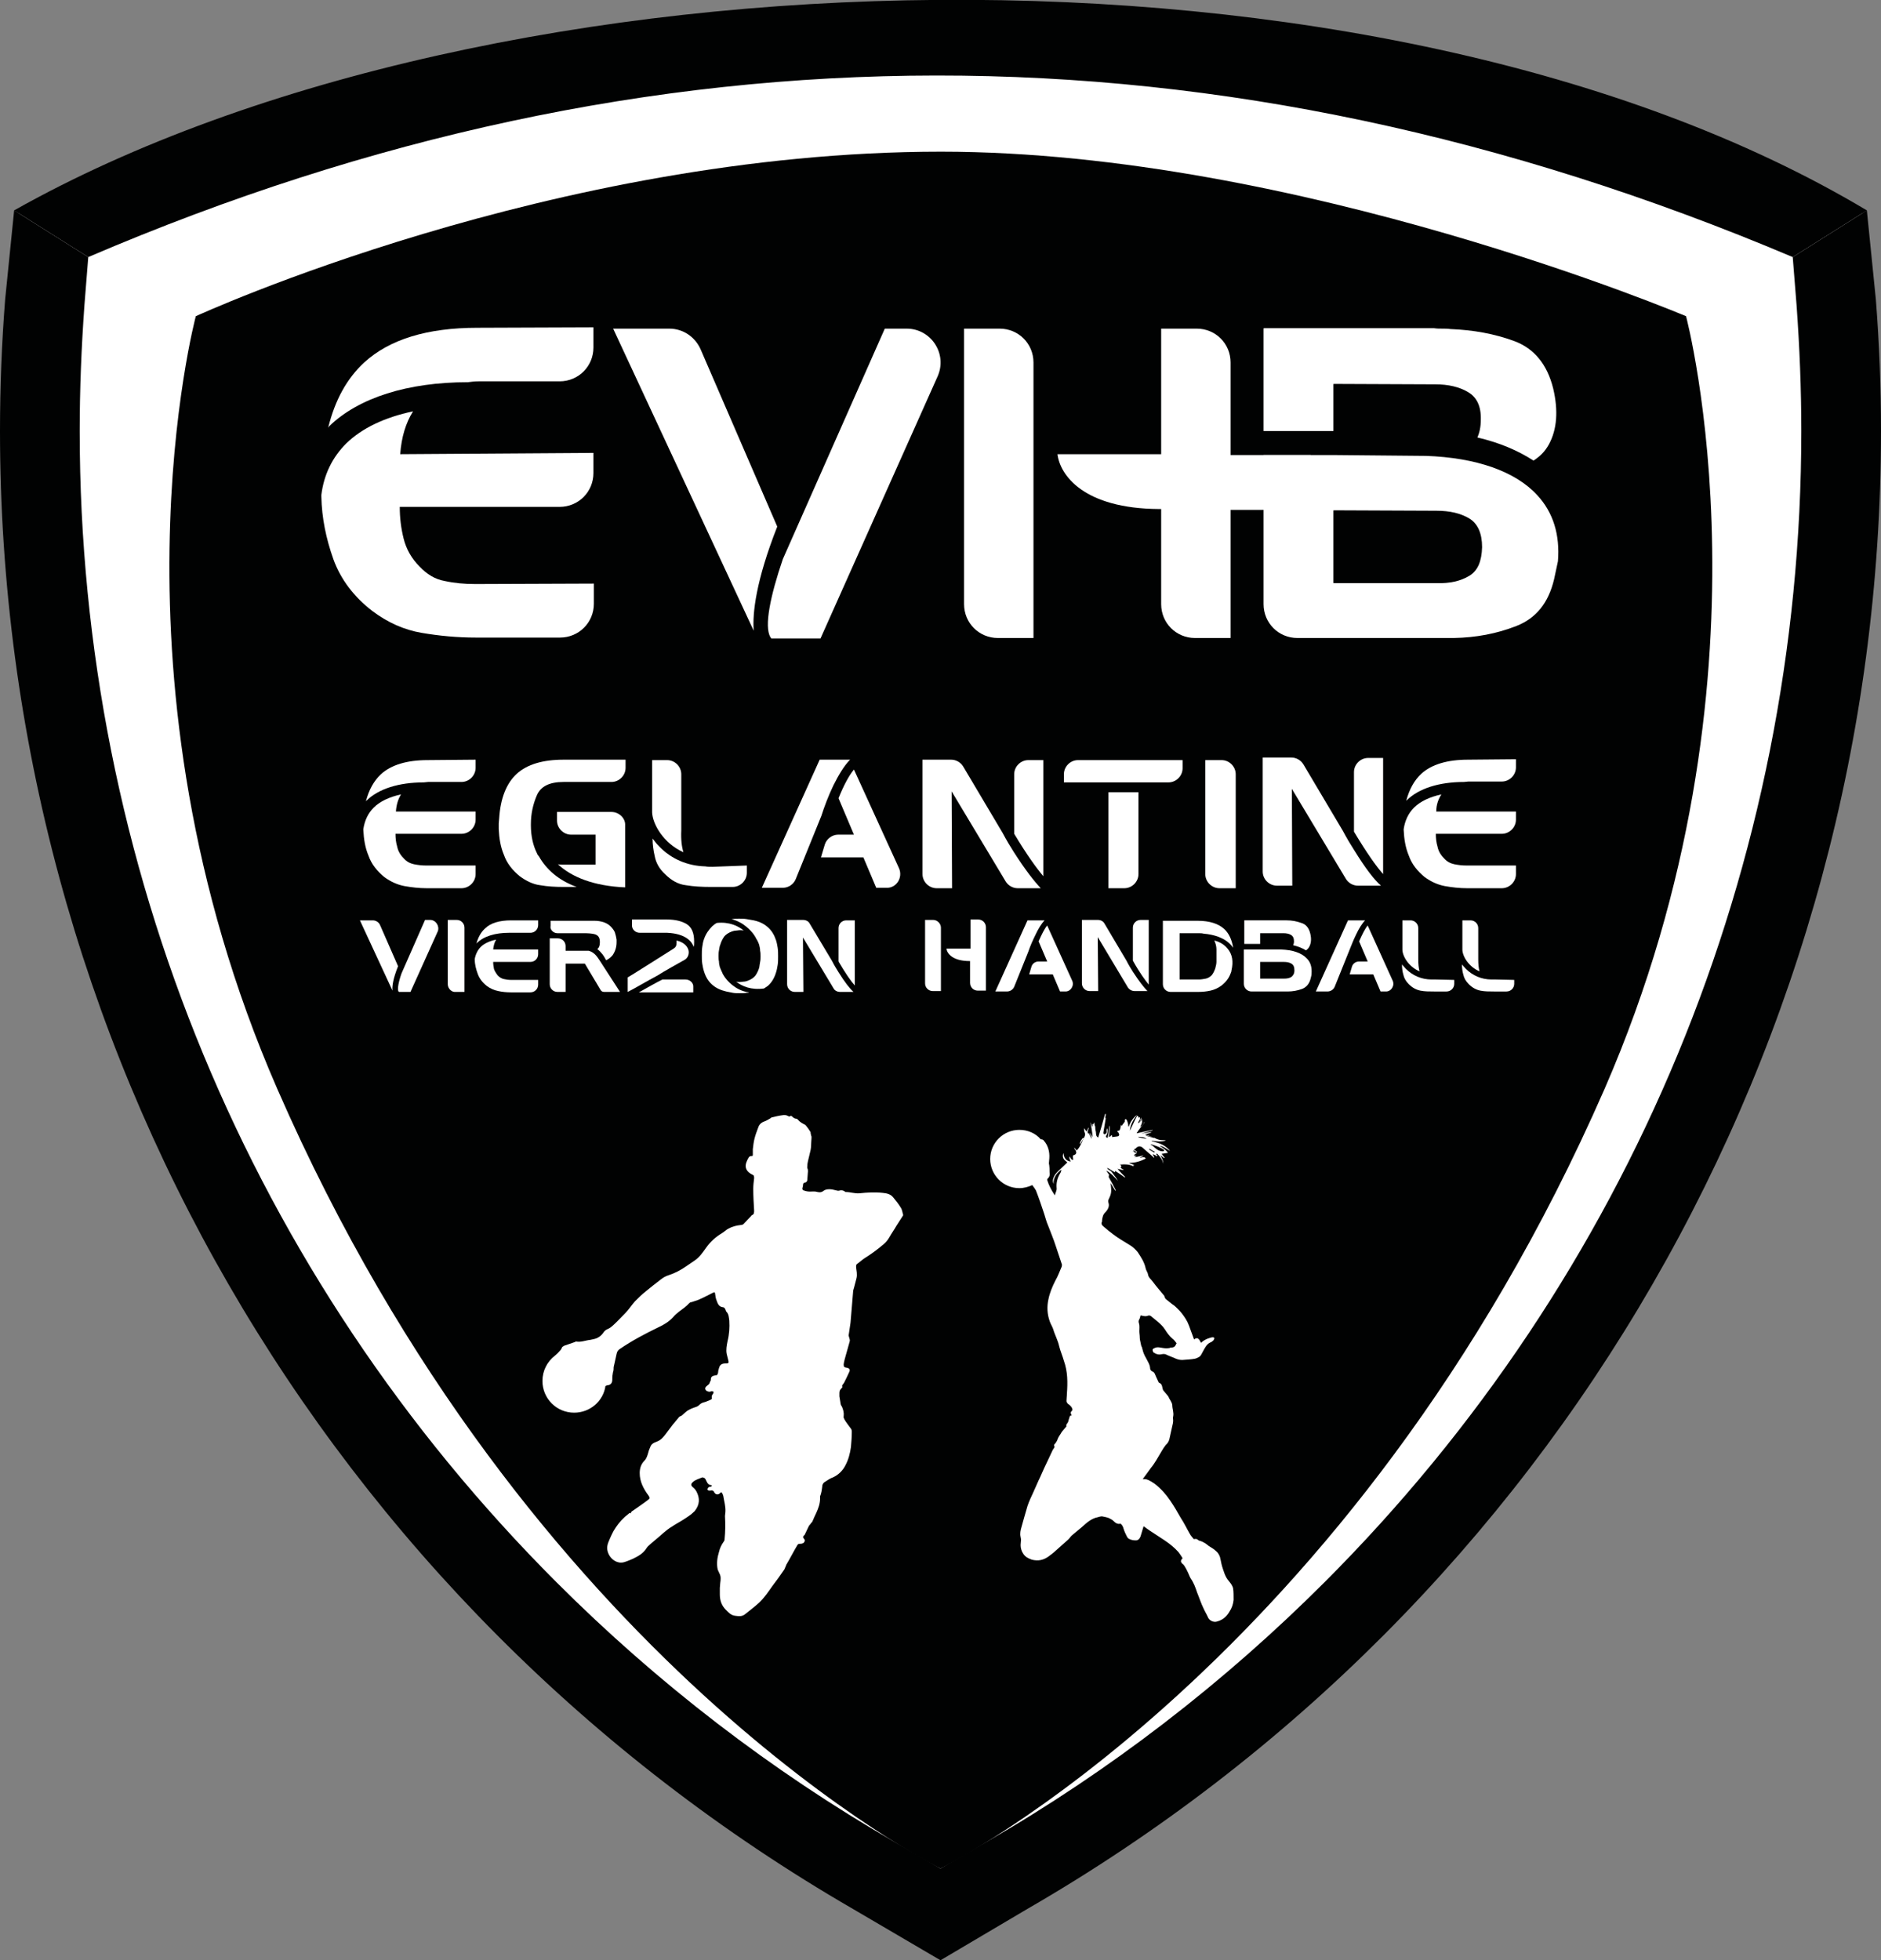 <?xml version="1.0" encoding="utf-8"?>
<!-- Generator: Adobe Illustrator 27.6.1, SVG Export Plug-In . SVG Version: 6.00 Build 0)  -->
<svg version="1.1" id="Calque_1" xmlns="http://www.w3.org/2000/svg" xmlns:xlink="http://www.w3.org/1999/xlink" x="0px" y="0px"
	 viewBox="0 0 439 457.5" style="enable-background:new 0 0 439 457.5;" xml:space="preserve">
<rect x="0" y="0" width="439" height="457.5" fill="#808080" stroke="none"/>
<style type="text/css">
	.st0{display:none;clip-path:url(#SVGID_00000117672556148863333250000013614098854959760309_);fill:#B29919;}
	.st1{fill-rule:evenodd;clip-rule:evenodd;fill:#010202;}
	.st2{fill:#010202;}
	.st3{fill:#FFFFFF;}
</style>
<g id="contour">
	<g id="fond_rouge">
		<defs>
			<path id="SVGID_1_" d="M393.4,73.8l0.5,6.1c0.7,9.5,1.1,19,1.1,28.6c0,98.5-23.1,184.3-92.7,253.9
				c-22.9,22.9-48.8,42.8-76.9,59.1l0,0c-3.6,2.1-8,2.1-11.6,0v0c-28.1-16.2-54-36.1-76.9-59.1c-69.6-69.7-92.7-155.4-92.7-253.9
				c0-9.5,0.4-19.1,1.1-28.6l0.5-6.1c0,0,20.5-7.6,69.8-19c31.4-7.2,68-11.6,104.1-11.6c38.6,0,77.5,5.1,109.9,12.9
				C375.9,67.2,393.4,73.8,393.4,73.8z M219.5,0.6C89.4,0.6,4.1,49.9,4.1,49.9l-1.8,20c-0.8,10.2-1.7,20.5-1.7,30.7
				c0,142.5,75.9,273.7,199.2,344.9l19.7,10.6l19.7-10.6c123.4-71.3,199.2-202.4,199.2-344.9c0-10.2-1-20.5-1.7-30.7l-1.8-20
				C434.9,49.9,349.6,0.6,219.5,0.6z"/>
		</defs>
		<use xlink:href="#SVGID_1_"  style="overflow:visible;fill-rule:evenodd;clip-rule:evenodd;fill:#FFFFFF;"/>
		<clipPath id="SVGID_00000104679169040973198800000016641910202296787126_">
			<use xlink:href="#SVGID_1_"  style="overflow:visible;"/>
		</clipPath>
		
			<rect x="0.6" y="-7.2" style="display:none;clip-path:url(#SVGID_00000104679169040973198800000016641910202296787126_);fill:#B29919;" width="437.9" height="464.2"/>
	</g>
	<path id="arrete_droite" class="st1" d="M435.7,49.1l2.1,20.8c0.8,10.2,1.2,20.5,1.2,30.7c0,142.5-75.9,273.7-199.2,344.9l-20.3,12
		v-21.4l10.7-6.2c28.8-16.6,55.4-37.1,78.9-60.6c71.5-71.5,111.3-167.6,111.3-268.7c0-9.8-0.4-19.6-1.1-29.3L418.4,60L435.7,49.1z"
		/>
	<path id="arrete_gauche" class="st1" d="M199.2,445.6C75.9,374.3,0,243.1,0,100.6c0-10.2,0.4-20.5,1.2-30.7l2.1-20.8L20.6,60
		l-0.9,11.3c-0.7,9.8-1.1,19.5-1.1,29.3c0,101.1,39.8,197.2,111.3,268.7c23.5,23.5,50.1,44,78.9,60.6l10.7,6.2v21.4L199.2,445.6z"/>
	<path id="arrete_haute" class="st2" d="M418.4,60C284.4,3.3,151.9,3.7,20.6,60L3.3,49.1c112.1-63.1,318.8-67.9,432.4,0L418.4,60z"
		/>
</g>
<path id="fond_jaune" class="st2" d="M219.5,436.1c0,0-96.1-47.5-154.8-182c-41.7-95.6-19-180.3-19-180.3s83.4-38.4,173.9-38.4
	c83.3,0,173.9,38.4,173.9,38.4s22.6,84.7-19,180.3C315.7,388.6,219.5,436.1,219.5,436.1z"/>
<path id="silhouette_homme" class="st3" d="M210.2,281.8c-0.5-0.8-1.1-1.6-1.7-2.3c-0.6-0.8-1.5-1-2.5-1.1c-1.8-0.2-3.6-0.1-5.4,0.1
	c-1.1,0.1-2.1-0.3-3.2-0.3c-0.1,0-0.2,0-0.2-0.1c-0.4-0.3-0.9-0.4-1.4-0.2c-0.1,0-0.2,0-0.3,0c-0.4-0.1-0.9-0.2-1.3-0.3
	c-0.7-0.1-1.5-0.1-2.1,0.4c-0.4,0.3-0.8,0.3-1.3,0.2c-0.6-0.2-1.2-0.1-1.8-0.1c-0.5,0-1-0.1-1.5-0.3c-0.4-0.2-0.2-0.6-0.1-1
	c0-0.3,0-0.8,0.5-0.8c0.3-0.1,0.4-0.2,0.5-0.5c0-0.4,0.1-0.9,0.1-1.3c0-0.5,0.2-1.1-0.1-1.6c0-0.1,0-0.2,0-0.3
	c0-0.9,0.3-1.8,0.5-2.7c0.2-0.8,0.4-1.5,0.4-2.4c0-0.6,0.1-1.2,0.1-1.9c0-0.1-0.1-0.2-0.1-0.3c0-0.2-0.1-0.3-0.1-0.5
	c0-0.1,0-0.3-0.1-0.4c-0.3-0.5-0.6-0.9-1-1.4c-0.1-0.1-0.1-0.1-0.2-0.2c-0.6-0.3-1.2-0.6-1.7-1.2c-0.1-0.1-0.2-0.2-0.3-0.2
	c-0.4,0-0.7-0.2-1-0.5c-0.2-0.2-0.3-0.2-0.5-0.1c-0.1,0.1-0.3,0.1-0.4,0c-0.5-0.3-1-0.3-1.5-0.2c-0.8,0.1-1.6,0.3-2.4,0.5
	c-0.1,0-0.2,0.1-0.3,0.2c-0.5,0.3-1,0.6-1.6,0.8c-0.7,0.3-1.1,0.8-1.3,1.5c-0.3,0.8-0.6,1.6-0.8,2.4c-0.2,0.8-0.3,1.6-0.4,2.5
	c0,0.4,0,0.8,0,1.3c0,0.2-0.1,0.4-0.3,0.3c-0.4,0-0.6,0.2-0.7,0.4c-0.2,0.3-0.3,0.6-0.4,0.8c-0.6,1.3-0.2,2.3,1,3
	c0.1,0,0.1,0.1,0.2,0.1c0.5,0.2,0.5,0.4,0.5,0.9c-0.1,0.8-0.2,1.6-0.2,2.5c0,1.7,0.1,3.3,0.2,5c0,0.5,0,0.9-0.5,1.1
	c-0.1,0-0.1,0.1-0.2,0.2c-0.6,0.6-1.2,1.3-1.8,1.9c-0.1,0.1-0.4,0.2-0.6,0.2c-1.1,0.1-2.1,0.4-3,0.9c-0.5,0.3-0.9,0.7-1.4,1
	c-1.5,0.9-2.7,2-3.7,3.4c-0.8,1.1-1.5,2.2-2.7,3c-0.6,0.4-1.2,0.8-1.9,1.3c-1.3,0.9-2.6,1.6-4.1,2.1c-0.7,0.2-1.4,0.6-2,1.1
	c-1.2,0.9-2.3,1.8-3.4,2.7c-0.9,0.7-1.7,1.5-2.5,2.3c-0.8,0.9-1.5,2-2.3,2.8c-0.9,0.9-1.8,1.9-2.8,2.8c-0.3,0.3-0.7,0.6-1.1,0.8
	c-0.5,0.2-0.8,0.4-1.1,0.8c-0.5,0.8-1.3,1.4-2.2,1.6c-0.3,0.1-0.6,0.1-0.9,0.2c-1.1,0.1-2.2,0.6-3.3,0.4c-0.1,0-0.2,0-0.3,0.1
	c-0.9,0.3-1.7,0.6-2.6,0.9c-0.1,0.1-0.3,0.2-0.4,0.3c-0.1,0.2-0.2,0.5-0.4,0.7c-0.4,0.5-0.8,0.9-1.3,1.3c-1.8,1.4-2.9,3.5-2.9,5.9
	c0,4.1,3.3,7.4,7.4,7.4c3.7,0,6.8-2.7,7.3-6.2c0.1-0.1,0.3-0.2,0.5-0.2c0.8-0.1,1.1-0.6,1.1-1.3c0-0.4,0-0.9,0.1-1.3
	c0-0.4,0.2-0.7,0.2-1.1c0-0.3,0-0.6,0.1-0.9c0.2-0.9,0.4-1.8,0.6-2.7c0.1-0.5,0.3-0.9,0.8-1.2c2.8-1.9,5.8-3.5,8.9-5
	c1.3-0.6,2.5-1.3,3.5-2.4c0.4-0.5,0.9-0.9,1.4-1.3c0.8-0.6,1.7-1.2,2.4-2c0.1-0.1,0.3-0.2,0.5-0.2c0.5-0.2,1-0.3,1.5-0.5
	c1.2-0.5,2.3-1.1,3.5-1.7c0.3-0.2,0.5-0.1,0.5,0.3c0.1,0.5,0.1,0.9,0.3,1.4c0.3,0.8,0.5,1.6,1.6,1.7c0.2,0,0.4,0.3,0.5,0.5
	c0.1,0.2,0.1,0.5,0.3,0.6c0.5,0.6,0.5,1.3,0.6,2c0.1,1.6,0,3.2-0.4,4.8c-0.2,1-0.4,2-0.2,3c0.1,0.5,0.3,1.1,0.4,1.6
	c0.1,0.4,0,0.6-0.4,0.6c-0.1,0-0.2,0-0.3,0c-0.8,0-1.3,0.3-1.5,1.1c-0.1,0.3-0.2,0.7-0.2,1c-0.1,0.5-0.2,0.7-0.7,0.7
	c-0.6,0.1-1,0.3-1,0.9c0,0.2,0,0.3-0.1,0.4c-0.1,0.2-0.2,0.5-0.3,0.7c-0.2,0.2-0.5,0.4-0.7,0.6c-0.3,0.3-0.3,0.7,0.1,1
	c0.4,0.2,0.7,0.3,1.1,0.1c0.1,0,0.4,0,0.5,0.1c0.1,0.1,0,0.3-0.1,0.5c0,0.1-0.2,0.2-0.2,0.3c-0.1,0.2-0.1,0.4-0.1,0.5
	c0.1,0.3,0,0.5-0.3,0.6c-0.5,0.2-1.1,0.5-1.6,0.6c-0.4,0.1-0.7,0.3-1,0.6c-0.2,0.2-0.4,0.3-0.6,0.4c-0.9,0.3-1.8,0.6-2.5,1.2
	c-0.3,0.3-0.6,0.5-0.9,0.8c-0.2,0.2-0.5,0.2-0.7,0.4c-0.5,0.6-1,1.2-1.5,1.8c-0.6,0.8-1.2,1.6-1.8,2.4c-0.5,0.6-1,1.2-1.8,1.5
	c-0.2,0.1-0.4,0.2-0.5,0.2c-0.4,0.2-0.8,0.4-1,0.8c-0.2,0.5-0.5,1.1-0.6,1.6c-0.2,0.7-0.4,1.4-0.9,1.9c-0.8,0.8-1.1,1.8-1.1,2.9
	c0,2,0.9,3.7,2.1,5.3c0.3,0.5,0.3,0.6-0.1,0.9c-1,0.8-2.1,1.5-3.2,2.3c-0.4,0.3-0.8,0.4-0.9,0.9c-0.1,0-0.1-0.1-0.2-0.1
	c-0.1,0-0.2,0.1-0.3,0.2c-1.2,0.9-2.2,2-3,3.2c-0.7,1-1.2,2.2-1.7,3.4c-0.4,1-0.4,1.9,0.1,2.9c0.6,1.2,2,2.2,3.5,1.8
	c0.7-0.2,1.4-0.5,2.1-0.8c1.2-0.6,2.4-1.2,3.2-2.5c0.1-0.1,0.2-0.3,0.3-0.4c1.2-1.1,2.5-2.1,3.7-3.2c0.6-0.5,1.2-1,1.9-1.4
	c0.7-0.5,1.5-0.9,2.3-1.4c1.1-0.7,2.1-1.3,3-2.2c1.3-1.6,1.2-3.1,0.5-4.5c-0.2-0.4-0.5-0.8-0.9-1.1c-0.6-0.5-0.4-0.9,0.1-1.3
	c0.6-0.5,1.4-0.7,2.1-1c0.2,0,0.4,0.1,0.6,0.2c0.1,0.1,0.1,0.2,0.2,0.3c0.3,0.6,0.5,1.3,1.3,1.3c0,0,0.1,0.1,0.1,0.1
	c0,0.1,0,0.2-0.1,0.2c-0.1,0.1-0.3,0.1-0.4,0.1c-0.3,0.1-0.5,0.4-0.5,0.6c0.1,0.3,0.4,0.3,0.6,0.3c0.4-0.1,0.8-0.1,1,0.4
	c0.3,0.5,0.8,0.6,1.2,0.3c0.5-0.5,0.5-0.4,0.8,0.2c0,0.1,0.1,0.2,0.1,0.3c0.2,1.3,0.6,2.5,0.5,3.8c0,0.3-0.1,0.6-0.1,0.9
	c0.1,1.8,0.1,3.6-0.1,5.5c0,0.2-0.1,0.4-0.2,0.5c-0.5,0.7-0.9,1.5-1.1,2.4c-0.4,1.3-0.6,2.7-0.3,4.1c0.1,0.3,0.3,0.6,0.4,0.9
	c0.4,0.7,0.3,1.5,0.2,2.2c0,0.4-0.1,0.8-0.1,1.2c0,0.5,0,1,0,1.5c0,1.4,0.4,2.6,1.4,3.6c0.6,0.6,1.2,1.3,2.2,1.4
	c0.8,0.1,1.5,0.2,2.2-0.3c1.1-0.9,2.2-1.7,3.3-2.7c1.3-1.2,2.2-2.6,3.2-4c0.9-1.2,1.8-2.4,2.6-3.6c0.2-0.2,0.3-0.6,0.4-0.8
	c0.1-0.1,0.1-0.3,0.2-0.5c0.9-1.5,1.7-3.1,2.6-4.6c0.1-0.2,0.3-0.3,0.5-0.3c0.2,0,0.5,0,0.7-0.1c0.4-0.1,0.7-0.7,0.4-1
	c-0.3-0.3-0.4-0.6,0-0.9c0,0,0.1-0.1,0.1-0.1c0.3-0.6,0.6-1.3,0.9-1.9c0.1-0.3,0.4-0.5,0.5-0.7c0.1-0.2,0.3-0.3,0.4-0.5
	c0.3-0.7,0.6-1.4,0.9-2c0.5-1.1,0.9-2.2,0.9-3.4c0-0.2,0-0.4,0-0.5c0.3-0.7,0.4-1.5,0.5-2.3c0-0.5,0.3-0.9,0.7-1.1
	c0.6-0.4,1.2-0.8,1.8-1c1.3-0.6,2.3-1.6,2.9-2.8c0.7-1.3,1.1-2.8,1.3-4.3c0.1-1.2,0.2-2.4,0.2-3.6c0-0.3-0.1-0.6-0.3-0.8
	c-0.5-0.7-1-1.3-1.4-2c-0.1-0.2-0.3-0.5-0.2-0.8c0.1-0.8-0.1-1.5-0.4-2.2c-0.1-0.2-0.3-0.4-0.3-0.6c-0.1-0.6-0.2-1.2-0.3-1.8
	c0-0.3,0-0.5,0-0.8c0-0.4,0.1-0.7,0.4-1c0.1-0.1,0.3-0.3,0.3-0.4c-0.2-0.5,0.2-0.6,0.4-1c0.4-0.8,0.8-1.6,1.2-2.5
	c0.3-0.6,0-0.9-0.6-1c-0.6-0.1-0.7-0.2-0.7-0.8c0.1-0.7,0.3-1.4,0.5-2.1c0.3-1.1,0.6-2.1,0.9-3.2c0.1-0.3,0-0.6-0.1-0.9
	c-0.1-0.3-0.2-0.6-0.1-0.8c0.1-0.9,0.3-1.8,0.4-2.7c0.2-2.4,0.4-4.8,0.6-7.2c0-0.3,0.1-0.6,0.2-0.9c0.2-0.8,0.4-1.5,0.6-2.3
	c0.2-0.9,0-1.7-0.1-2.6c0-0.3,0-0.5,0.2-0.7c0.6-0.4,1.1-0.9,1.7-1.3c1.6-1,3.1-2.1,4.5-3.3c0.6-0.5,1-1,1.4-1.7
	c0.5-0.9,1.1-1.7,1.6-2.6c0.5-0.8,1.1-1.7,1.6-2.5C210.6,283,210.6,282.4,210.2,281.8z"/>
<path id="silhouette_femme_2_" class="st3" d="M287.8,370.8c-0.1-0.7-0.6-1.3-1-1.8c-0.9-1-1.2-2.3-1.6-3.5
	c-0.2-0.7-0.3-1.5-0.5-2.2c-0.2-0.5-0.5-1-0.9-1.3c-0.5-0.5-1.1-0.8-1.7-1.2c-0.6-0.5-1.3-1-2.1-1.2c-0.1,0-0.3-0.1-0.4-0.2
	c-0.2-0.2-0.5-0.3-0.8-0.2c-0.1,0-0.2,0-0.2,0c-0.3-0.4-0.7-0.8-0.9-1.2c-0.7-1.2-1.3-2.5-2.1-3.7c-0.8-1.4-1.6-2.8-2.5-4.1
	c-1-1.5-2.2-2.8-3.6-3.9c-0.6-0.4-1.2-0.8-1.8-1c-0.3-0.1-0.7-0.1-1-0.1c0.7-0.9,1.3-1.8,1.9-2.6c1-1.2,1.7-2.6,2.5-3.9
	c0.3-0.5,0.6-1,1-1.5c0.5-0.4,0.8-1,0.9-1.7c0.2-0.9,0.4-1.8,0.6-2.7c0.1-0.4,0.2-0.8,0.2-1.3c0-0.3-0.1-0.6,0-0.9
	c0.2-0.9-0.2-1.8-0.2-2.6c0-0.5-0.4-1.1-0.7-1.6c-0.1-0.2-0.2-0.5-0.4-0.7c-0.3-0.4-0.7-0.8-1-1.2c-0.1-0.1-0.1-0.2-0.1-0.2
	c-0.2-0.6-0.1-1.3-0.9-1.6c0,0-0.1-0.1-0.1-0.1c-0.2-0.4-0.4-0.9-0.6-1.3c-0.2-0.4-0.3-1-0.8-1.2c-0.5-0.2-0.6-0.6-0.6-1
	c-0.1-0.7-0.5-1.3-0.8-1.9c-0.3-0.5-0.6-1.1-0.8-1.7c-0.1-0.4-0.2-0.7-0.3-1.1c-0.2-0.3-0.2-0.6-0.3-1c-0.1-0.4-0.2-0.9-0.2-1.3
	c0-0.5-0.1-0.9-0.1-1.4c0-0.6,0.1-1.3-0.1-1.9c-0.1-0.3-0.1-0.6,0.1-0.9c0.1-0.2,0.2-0.4,0.2-0.6c0-0.1,0.1-0.2,0.1-0.3
	c0.6,0.1,1.1,0.3,1.6,0.1c0.5-0.2,0.8,0,1.1,0.3c0.4,0.3,0.7,0.6,1.1,0.9c0.7,0.6,1.4,1.2,1.9,2c0.5,0.8,1,1.5,1.7,2.1
	c0.4,0.3,0.7,0.7,1,1.1c-0.1,0.2-0.2,0.3-0.2,0.4c-0.2,0.4-0.5,0.6-1,0.6c-0.1,0-0.3,0-0.4,0.1c-0.5,0.1-1,0.1-1.6,0
	c-0.6-0.1-1.3-0.3-1.9,0c-0.2,0.1-0.5,0.2-0.5,0.4c0,0.2,0.1,0.6,0.3,0.7c0.5,0.3,1,0.5,1.6,0.4c0.5-0.1,0.9-0.2,1.4,0.1
	c0.2,0.1,0.5,0.2,0.7,0.3c0.3,0.1,0.7,0.3,1,0.4c0.6,0.3,1.2,0.5,1.9,0.5c1-0.1,2-0.1,3-0.3c0.4-0.1,0.8-0.3,1.1-0.5
	c0.3-0.3,0.5-0.7,0.7-1.1c0.5-0.9,0.9-1.8,1.8-2.2c0.3-0.1,0.5-0.3,0.7-0.5c0.1-0.1,0.2-0.4,0.2-0.5c0-0.1-0.2-0.2-0.3-0.2
	c-0.3,0-0.6,0.1-0.9,0.2c-0.7,0.2-1.4,0.6-1.9,1.1c-0.2-0.3-0.3-0.7-0.6-0.9c-0.2-0.3-0.7-0.2-1,0.1c0-0.1-0.1-0.1-0.1-0.2
	c-0.4-1-0.7-2-1.1-3c-0.4-1.1-1-2-1.7-2.9c-0.3-0.4-0.6-0.7-0.9-1c-0.4-0.4-0.8-0.8-1.3-1.1c-0.5-0.4-1-0.8-1.5-1.2
	c-0.2-0.2-0.3-0.5-0.4-0.8c-0.9-1.1-1.8-2.1-2.6-3.2c-0.4-0.6-1.1-1-1.2-1.9c-0.1-0.4-0.4-0.8-0.5-1.2c-0.3-1.5-1.1-2.7-1.9-3.9
	c-0.5-0.6-1.1-1.2-1.8-1.6c-1.3-0.8-2.7-1.6-4-2.6c-0.7-0.5-1.4-1.1-2.1-1.7c-0.4-0.3-0.7-0.7-0.4-1.2c0-0.1,0-0.2,0-0.3
	c0.1-0.7,0.2-1.3,0.7-1.8c0.6-0.6,1.1-1.4,0.8-2.3c-0.1-0.3-0.1-0.6,0.1-0.9c0.1-0.2,0.2-0.5,0.3-0.7c0.4-1,0.2-2,0.1-3
	c0.4,0.6,0.7,1.2,1.1,1.8c0,0,0.1,0,0.1-0.1c-0.2-0.5-0.5-0.9-0.7-1.4c-0.3-0.5-0.6-1.1-0.9-1.6c-0.1-0.1,0-0.3,0-0.5
	c0,0,0.1,0,0.1,0c-0.2-0.4-0.5-0.7-0.7-1.1c1.1,0.6,1.9,1.5,2.7,2.4c-0.3-0.6-0.7-1.1-1.1-1.6c-0.2-0.3-0.4-0.6-0.7-0.8
	c-0.3-0.1-0.5-0.3-0.7-0.5c0,0,0-0.1,0.1-0.1c0.6,0.3,1.1,0.7,1.7,1c0-0.1,0-0.2,0.1-0.3c0.8,0.5,1.5,1,2.2,1.5c0,0,0.1-0.1,0.1-0.1
	c-0.6-0.6-1.2-1.2-1.8-1.9c0.5,0.1,0.9,0.2,1.4,0.3c0,0,0-0.1,0-0.1c-0.2-0.1-0.5-0.3-0.7-0.5c0.2-0.2,0.4-0.5-0.2-0.7
	c1.3-0.1,2.4-0.1,3.4,0.5c-0.1-0.1-0.2-0.2-0.3-0.3c0.1,0,0.2-0.1,0.4-0.1c-0.4-0.1-0.8-0.3-1.2-0.4c0,0,0-0.1,0-0.1
	c1.4,0,2.6-0.4,3.8-1c-0.1-0.1-0.2-0.3-0.3-0.3c-0.2,0-0.4,0-0.5,0c-0.2,0-0.3,0.1-0.6,0.1c0.3-0.2,0.6-0.3,0.8-0.4c0,0,0-0.1,0-0.1
	c-0.7,0.1-1.3,0.3-2,0.4c0,0,0,0,0-0.1c0.2,0,0.3-0.1,0.5-0.1c-0.2-0.1-0.4-0.2-0.7-0.3c0.3-0.2,0.5-0.3,0.8-0.6
	c-0.2,0-0.3,0-0.5,0.1c0-0.1,0.1-0.1,0.1-0.2c-0.2,0-0.5,0.2-0.3-0.2c-0.1,0-0.2,0-0.4,0.1c0.2-0.1,0.2-0.2,0.3-0.3
	c0.2,0.1,0.5,0.3,0.7,0.4c0,0,0.1-0.1,0.1-0.1c-0.2-0.1-0.4-0.3-0.8-0.5c0.2-0.1,0.4-0.2,0.5-0.3c0.4-0.5,1-0.6,1.5-0.2
	c0.8,0.7,1.6,1.4,2.4,2.1c0.1,0.1,0.2,0.2,0.3,0.3c0,0,0,0,0.1-0.1c-0.1-0.2-0.3-0.5-0.4-0.7c0.5,0.1,0.9,0.3,1.1,0.8
	c-0.1-0.1-0.1-0.2-0.2-0.4c0.1,0,0.2,0,0.3-0.1c-0.4-0.2-0.4-0.2-0.2-0.5c0.7,0.7,1.3,1.4,1.5,2.4c0-0.7-0.3-1.3-0.7-2
	c0.4,0.3,0.6,0.5,0.9,0.7c0,0,0,0,0.1-0.1c-0.2-0.3-0.5-0.6-0.7-0.9c0.4-0.1,0.8-0.1,1.2-0.2c0.1,0,0.1,0,0.2,0c0-0.1,0-0.2,0-0.2
	c-0.2-0.2-0.4-0.4-0.6-0.6c-0.4-0.3-0.8-0.6-1.3-0.9c1,0.1,1.6,0.8,2.5,1.2c-0.9-1-1.9-1.6-3-1.9c-0.4-0.1-0.9-0.3-1.3-0.4
	c0,0,0-0.1,0-0.1c1.1,0.2,2.2,0.3,3.3,0c-0.2-0.1-0.4-0.1-0.6-0.1c-0.7,0-1.3-0.1-2-0.5c-0.4-0.2-0.9-0.3-1.3-0.5
	c-0.3-0.1-0.6-0.2-1-0.3c0.6-0.2,1-0.3,1.5-0.5c0,0,0-0.1,0-0.1c-0.8,0.1-1.6,0.3-2.4,0.4c0,0,0,0,0,0c0.9-0.3,1.8-0.5,2.7-0.8
	c0,0,0,0,0-0.1c-1.2,0.3-2.5,0.5-3.7,0.8c0,0,0-0.1,0-0.1c0.2-0.2,0.3-0.5,0.5-0.7c0.4-0.6,0.9-1.1,1.3-1.7c0,0,0-0.1,0-0.2
	c-0.2,0.6-0.7,1.1-1,1.2c0.5-0.9,0.6-1.3,0.2-2.2c-0.1,0.3,0.2,0.8-0.2,1c0-0.2,0-0.4,0.1-0.7c0,0-0.1,0-0.1,0
	c0,0.2-0.1,0.4-0.1,0.6c0,0.2-0.1,0.4-0.4,0.4c0.1-0.5,0.6-0.8,0.4-1.4c-0.1,0.1-0.2,0.1-0.3,0.2c0-0.1,0-0.3,0-0.3
	c-0.1-0.1-0.2-0.1-0.3-0.2c-0.6,1.1-1.1,2.3-1.7,3.5c0.1-1.5,0.9-2.7,1.7-3.7c-1,0.7-1.6,1.7-2,2.8c-0.1-0.2-0.1-0.4-0.1-0.6
	c-0.1-0.4-0.2-0.8-0.4-1.1c0-0.1-0.2-0.1-0.3-0.1c0,0.1-0.1,0.2-0.1,0.3c0,0.1,0,0.3,0,0.3c-0.2,0.3-0.4,0.5-0.6,0.8
	c0,0.1-0.1,0.1-0.1,0.2c-0.1-0.1-0.1-0.2-0.2-0.3c0,0.2-0.1,0.5-0.1,0.7c-0.1,0.3-0.1,0.7-0.5,0.7c-0.1,0-0.2,0.1-0.3,0.2
	c0.1,0.1,0.3,0.1,0.3,0.2c0.1,0.2,0.2,0.4,0.2,0.6c0,0.1-0.2,0.3-0.3,0.3c-0.4,0.1-0.9,0.1-1.3,0.2c0-0.1-0.1-0.3-0.1-0.5
	c-0.2,0.1-0.3,0.3-0.5,0.4c-0.1,0-0.1,0-0.2,0c0.1-0.8,0.2-1.6,0.2-2.5c0,0-0.1,0-0.1,0c-0.1,0.9-0.2,1.9-0.4,2.8
	c-0.4-0.2-0.5-0.3-0.3-0.6c0.3-0.4,0.3-0.9,0.3-1.3c0-0.1-0.1-0.3-0.1-0.4c-0.1,0.3-0.2,0.6-0.1,0.8c0,0.3-0.2,0.5-0.4,0.6
	c-0.2,0.1-0.4-0.1-0.4-0.3c0.2-1.2,0.4-2.4,0.6-3.6c0,0-0.1,0.1-0.2,0.3c0.1-0.4,0.1-0.7,0.2-1.1c-0.1,0-0.1,0-0.2,0
	c-0.5,1.8-1,3.6-1.6,5.5c-0.7-0.4-0.4-1.1-0.6-1.6c-0.1-0.5-0.1-1.1-0.1-1.7c0,0,0,0,0,0c0,0.2,0,0.4,0,0.6c0,0,0,0-0.1,0
	c0-0.3-0.1-0.6-0.1-0.8c0,0,0,0-0.1,0c0,0.1,0,0.2-0.1,0.4c-0.1,0-0.1-0.1-0.2-0.1c0,0.2,0,0.4,0,0.6c0,0,0,0-0.1,0
	c-0.1-0.3-0.2-0.6-0.4-1c0,0,0,0,0,0c0.2,1.1,0.4,2.2,0.5,3.4c0,0-0.1,0-0.1,0c-0.1-0.3-0.3-0.5-0.4-0.8c0,0,0,0-0.1,0
	c0.1,0.4,0.3,0.8,0.4,1.2c0,0,0,0-0.1,0c-0.2-0.4-0.4-0.9-0.6-1.3c0,0-0.1,0-0.1,0.1c0,0.1,0,0.2,0.1,0.3c-0.3-0.3-0.3-0.6-0.2-0.9
	c0.1-0.2,0.1-0.4,0.2-0.7c0,0-0.1,0-0.1,0c-0.1,0.3-0.3,0.6-0.4,0.9c-0.2-0.3-0.4-0.5-0.6-0.8c0,0.3,0,0.6,0.1,0.9
	c0.2,0.4,0.2,0.7,0,1.1c-0.6,1.1-0.9,2.3-1.8,3.2c-0.2-0.2-0.4-0.5-0.6-0.7c0.1,0.2,0.1,0.5,0.3,0.6c0.2,0.4,0.3,0.7,0,1
	c-0.1,0.1-0.4,0.2-0.6,0.3c0,0.3,0,0.6,0.1,0.9c-0.3,0.2-0.3,0.2-0.9-0.7c-0.1,0.4,0.1,0.8,0.3,1.2c-1.2-0.2-1.6-0.9-1.7-2
	c-0.2,0.5-0.2,0.9,0,1.3c0.2,0.4,0.6,0.6,0.9,0.9c-0.7,0.7-1.5,1.4-2.2,2.1c-0.5,0.5-0.9,1-1.1,1.7c-0.1,0.4-0.1,0.8,0.1,1.2
	c-0.1-1.4,0.7-2.5,1.8-3.3c0,0.3-0.1,0.6-0.3,0.9c-0.6,1-0.9,2.1-0.8,3.3c0.1,0.7-0.3,1.1-0.4,1.8c-0.8-1.2-1.4-2.3-1.8-3.6
	c0-0.1,0-0.3,0.1-0.3c0.3-0.3,0.5-0.6,0.5-1.1c-0.1-0.6,0-1.2-0.1-1.8c0-0.3-0.1-0.5-0.1-0.7c0-0.4,0.1-0.8,0.1-1.2
	c0.1-1.5-0.3-3-1.3-4.1c-0.1-0.2-0.4-0.3-0.6-0.3c0,0-0.1,0-0.1,0c-1.2-1.4-3-2.2-5-2.2c-3.7,0-6.8,3-6.8,6.8c0,3.7,3,6.8,6.8,6.8
	c1.1,0,2.1-0.3,3-0.7c0,0,0.1,0,0.1,0.1c0.3,0.4,0.6,0.8,0.8,1.2c0.7,1.8,1.3,3.6,1.9,5.4c0.3,0.9,0.5,1.8,0.9,2.7
	c0.6,1.6,1.3,3.2,1.8,4.8c0.5,1.4,0.9,2.8,1.4,4.2c0.1,0.2,0,0.4,0,0.6c-0.5,1.1-0.9,2.3-1.5,3.3c-0.7,1.4-1.3,2.8-1.6,4.3
	c-0.4,1.8-0.3,3.5,0.3,5.2c0.2,0.6,0.6,1.2,0.8,1.8c0.4,1.4,1.1,2.6,1.4,4c0.3,1.2,0.8,2.3,1.1,3.4c0.9,2.5,0.9,5.1,0.7,7.7
	c0,0.6-0.1,1.1-0.1,1.7c0,0.2,0.2,0.5,0.3,0.6c0.6,0.4,1.1,0.9,1.1,1.5c-0.2,0.3-0.4,0.4-0.4,0.6c0,0.2,0.1,0.4,0.2,0.7
	c-0.4-0.1-0.4,0.1-0.5,0.4c-0.1,0.3-0.2,0.6-0.3,1c-0.1,0.4-0.6,0.6-0.4,1.1c0,0-0.1,0.1-0.1,0.1c-0.3,0.4-0.7,0.8-1,1.2
	c-0.3,0.6-0.8,1.1-1,1.8c-0.2,0.5-0.5,0.9-0.8,1.2c0.1,0.3,0.1,0.5,0.1,0.6c-0.1,0.2-0.3,0.4-0.4,0.6c-0.5,1.1-1.1,2.3-1.6,3.4
	c-0.6,1.2-1.1,2.5-1.7,3.7c-0.4,0.9-0.8,1.8-1.2,2.7c-0.5,1.1-1,2.1-1.4,3.3c-0.5,1.6-0.9,3.2-1.4,4.9c-0.2,0.7-0.4,1.5-0.2,2.3
	c0,0.2,0.1,0.4,0.1,0.6c0,0.4-0.1,0.9-0.1,1.3c0,0.7,0.2,1.4,0.6,2c0.5,0.8,1.2,1.1,2,1.4c1.5,0.4,2.8,0.1,4-0.8
	c0.5-0.4,1.1-0.8,1.6-1.3c0.9-0.8,1.8-1.6,2.7-2.4c0.4-0.3,0.7-0.8,1-1.1c0.8-0.7,1.6-1.3,2.4-2c1.1-1,2.2-2,3.7-2.3
	c0.3-0.1,0.7-0.2,1-0.2c0.5,0.1,1.1,0.2,1.6,0.4c0.4,0.2,0.8,0.4,1.1,0.7c0.4,0.4,0.9,0.8,1.6,0.6c0.4,0.3,0.6,0.7,0.7,1.1
	c0.2,0.7,0.5,1.3,0.8,1.9c0.1,0.2,0.3,0.5,0.6,0.6c0.4,0.2,0.9,0.3,1.3,0.3c0.8,0.1,1.2-0.5,1.4-1.3c0.2-0.7,0.4-1.3,0.6-2
	c0.5,0.4,1,0.7,1.4,1c1.2,0.8,2.3,1.5,3.5,2.3c1.2,0.8,2.3,1.7,3.2,2.7c0.3,0.4,0.6,0.8,0.9,1.3c0.1,0.2,0.1,0.3-0.1,0.4
	c-0.1,0.1-0.2,0.4-0.2,0.5c0.1,0.2,0.2,0.5,0.4,0.6c0.5,0.3,1.2,1.9,1.3,2.1c0.2,0.4,0.3,0.8,0.6,1.3c0.7,1,1.1,2.1,1.5,3.3
	c0.5,1.2,0.9,2.5,1.5,3.7c0.3,0.7,0.7,1.3,1,2c0.3,0.8,1.2,1.2,1.9,1.1c1.4-0.3,2.4-1.1,3.1-2.3c0.6-0.9,0.9-1.8,1-2.8
	C287.9,372.3,287.9,371.5,287.8,370.8z M268.8,267.1c0.9,0.3,1.9,0.6,2.8,1.2c0.1,0.1,0.1,0.2,0.1,0.3c-0.1,0-0.2,0.1-0.3,0.1
	c-1.1,0-1.7-0.7-2.4-1.3c-0.1-0.1-0.3-0.2-0.5-0.3C268.6,267.1,268.7,267,268.8,267.1z M269.5,268.8c0,0.1-0.1,0.1-0.1,0.2
	c-0.4-0.2-0.8-0.5-1.2-0.7c0-0.1,0.1-0.1,0.1-0.2C268.7,268.4,269.1,268.6,269.5,268.8z M267.5,265c0.6,0.2,1.2,0.3,1.8,0.5
	c0,0,0,0.1,0,0.1c-0.6-0.2-1.2-0.3-1.8-0.5C267.5,265.1,267.5,265.1,267.5,265z M265.7,265.3c0.6,0.1,1.3,0,1.9,0.5
	c-0.6-0.1-1.3-0.2-1.9-0.4C265.6,265.4,265.7,265.4,265.7,265.3z M252.1,267c0,0-0.1,0-0.1-0.1c0.1-0.5,0.4-0.9,0.7-1.3
	c0.1,0,0.1,0,0.2,0.1C252.6,266.1,252.4,266.5,252.1,267z"/>
<g>
	<path class="st3" d="M96.4,96c-6.6,1.4-11.9,3.9-15.6,7.5c-3.2,3.2-5.2,7.2-5.8,12c0,0.1,0,0.3,0,0.4c0.1,5,1.1,9.8,2.8,14.6
		c1.7,4.7,4.8,8.8,9.1,12.1c3.6,2.7,7.4,4.4,11.5,5.1c4.1,0.7,8.3,1.1,12.7,1.1h19.6c4.4,0,7.9-3.5,7.9-7.9v-4.7l-26.8,0.1
		c-0.1,0-0.3,0-0.5,0c-0.2,0-0.3,0-0.5,0c-2.4,0-4.7-0.2-7-0.7c-2.3-0.4-4.2-1.6-5.9-3.4c-1.9-1.9-3.1-4.1-3.7-6.5
		c-0.6-2.4-0.9-4.8-0.9-7.4h37.3c4.4,0,7.9-3.5,7.9-7.9v-4.7L93.4,106C93.7,102,94.7,98.7,96.4,96z"/>
	<path class="st3" d="M111.4,76.5c-11.7,0-20.5,2.7-26.4,8.1c-4,3.7-6.8,8.7-8.4,15.2c0.1-0.1,0.2-0.2,0.2-0.3
		c6.9-6.7,18.4-10.3,32.4-10.3c0.8-0.1,1.6-0.2,2.5-0.2h18.9c4.4,0,7.9-3.5,7.9-7.9v-4.7L111.4,76.5z"/>
</g>
<g>
	<g>
		<path class="st3" d="M181.4,122.9l-17.9-41.4c-1.3-2.9-4.1-4.8-7.3-4.8h-13.1l32.8,70.5C175.6,143.1,176.4,135.6,181.4,122.9z"/>
	</g>
	<g>
		<path class="st3" d="M211.6,76.7h-5.1l-23.8,53.8l0,0c-2.9,8.5-4.4,15.7-2.9,18.2c0.1,0.1,0.1,0.2,0.2,0.3h11.5l27.3-61.1
			C221.2,82.6,217.3,76.7,211.6,76.7z"/>
	</g>
</g>
<g>
	<path class="st3" d="M271,76.7V106h-24.2c0.6,4.9,6.1,12.7,23.7,12.8h0.5V141c0,4.4,3.5,7.9,7.9,7.9h8.3V84.6
		c0-4.4-3.5-7.9-7.9-7.9H271z"/>
	<path class="st3" d="M233.3,76.7H225V141c0,4.4,3.5,7.9,7.9,7.9h8.3V84.6C241.2,80.2,237.7,76.7,233.3,76.7z"/>
</g>
<g>
	<path class="st3" d="M311.2,100.7V89.7c0-0.1,0.1-0.1,0.1-0.1l23.7,0.1c3,0,5.6,0.6,7.6,1.8c2.1,1.2,3.1,3.4,3,6.5
		c0,1.6-0.3,3-0.8,4.1c5.1,1.2,9.4,3,13.1,5.4c1.5-1,2.6-2,3.6-3.8c1.9-3.5,2.2-7.9,1-13c-1.4-5.7-4.5-9.4-9.1-11.1
		c-4.6-1.7-9.6-2.6-14.9-2.8c-0.6-0.1-1.3-0.1-1.9-0.1c-0.6,0-1.3,0-1.9-0.1H295c-0.1,0-0.1,0.1-0.1,0.1v23.9H311.2z"/>
	<path class="st3" d="M311.2,106.2h-16.3V141c0,4.4,3.5,7.9,7.9,7.9h34.6c0.3,0,0.6,0,0.9,0c0.3,0,0.7,0,1,0c5.2-0.1,10-1,14.6-2.8
		c4.6-1.8,7.5-5.4,8.8-10.9c0.3-1.4,0.6-2.8,0.9-4.2l0,0c0.5-6.2-1.1-11.4-4.8-15.4c-5.1-5.6-14.3-8.8-26-9.2 M342.9,134.4
		c-2,1.2-4.5,1.8-7.7,1.7h-23.9c-0.1,0-0.1-0.1-0.1-0.1v-16.8c0-0.1,0.1-0.1,0.1-0.1l23.9,0.1c3.2,0,5.7,0.6,7.7,1.8
		c2,1.2,3,3.5,3,6.7C345.8,131,344.9,133.2,342.9,134.4z"/>
	<rect x="272.4" y="106.2" class="st3" width="33.5" height="12.8"/>
</g>
<path class="st3" d="M281.3,204v-26.6h3.8c1.8,0,3.3,1.5,3.3,3.3v26.6h-3.8C282.8,207.3,281.3,205.8,281.3,204z"/>
<g>
	<path class="st3" d="M166.3,202.3c-0.6,0-1.2,0-1.7-0.1c-4.1-0.1-7.9-1.7-10.7-4.6c-0.6-0.6-1.1-1.2-1.6-1.9c0,1.4,0.2,2.8,0.5,4.1
		c0.3,1.6,1.1,3,2.4,4.2c1.5,1.5,3.1,2.4,4.9,2.6c1.8,0.3,3.7,0.4,5.7,0.4h5.2c1.8,0,3.3-1.5,3.3-3.3v-1.7L166.3,202.3z"/>
	<path class="st3" d="M159.5,198.9c-0.4-1.3-0.6-3-0.5-5.1v-13.1c0-1.8-1.5-3.3-3.3-3.3h-3.5v12.2
		C152.3,192.3,154.8,196.8,159.5,198.9z"/>
</g>
<g>
	<path class="st3" d="M142.7,189.5H130v2c0,1.8,1.5,3.3,3.3,3.3h5.7v7l-7.6,0c-0.4,0-0.8,0-1.2-0.1c3.2,3,8.4,5.1,15.7,5.4v-14.5
		C146,191,144.5,189.5,142.7,189.5z"/>
	<path class="st3" d="M125.8,199.9c-0.2-0.2-0.4-0.5-0.5-0.8c-0.9-1.8-1.4-4-1.4-6.5c0,0,0,0,0-0.1c0,0,0,0,0-0.1
		c0-2.5,0.5-4.7,1.4-6.8c0.9-2.1,3-3.1,6.2-3.1h11.2c1.8,0,3.3-1.5,3.3-3.3v-1.9l-14.5,0c-4.8,0-8.5,1.1-10.9,3.3
		c-2.4,2.2-3.8,5.7-4.1,10.4c0,0.4-0.1,0.8-0.1,1.2c0,0.4,0,0.8,0,1.3c0.1,2.1,0.4,4.1,1.2,6c0.7,2,2,3.6,3.7,5
		c1.5,1.1,3.1,1.9,4.8,2.1c1.7,0.3,3.5,0.4,5.4,0.4h3.1C130.4,205.5,127.5,202.9,125.8,199.9z"/>
</g>
<g>
	<path class="st3" d="M93.6,185.4c-2.7,0.6-4.9,1.6-6.4,3.1c-1.3,1.3-2.1,3-2.4,5c0,0.1,0,0.1,0,0.2c0.1,2.1,0.4,4.1,1.2,6
		c0.7,2,2,3.6,3.7,5c1.5,1.1,3.1,1.8,4.7,2.1c1.7,0.3,3.4,0.5,5.2,0.5h8.1c1.8,0,3.3-1.5,3.3-3.3V202l-11.1,0c-0.1,0-0.1,0-0.2,0
		c-0.1,0-0.1,0-0.2,0c-1,0-1.9-0.1-2.9-0.3c-0.9-0.2-1.7-0.6-2.4-1.4c-0.8-0.8-1.3-1.7-1.5-2.7c-0.3-1-0.4-2-0.4-3h15.4
		c1.8,0,3.3-1.5,3.3-3.3v-1.9l-18.6,0C92.5,187.9,92.9,186.5,93.6,185.4z"/>
	<path class="st3" d="M99.8,177.4c-4.8,0-8.5,1.1-10.9,3.3c-1.6,1.5-2.8,3.6-3.5,6.3c0,0,0.1-0.1,0.1-0.1c2.8-2.8,7.6-4.3,13.4-4.3
		c0.3,0,0.7-0.1,1-0.1h7.8c1.8,0,3.3-1.5,3.3-3.3v-1.9L99.8,177.4z"/>
</g>
<g>
	<path class="st3" d="M194.5,183.3L194.5,183.3L194.5,183.3c1.2-2.4,2.5-4.6,3.9-6l0,0h-7.1l-13.5,29.9h4.9c1.3,0,2.5-0.8,3-2
		l6-14.8C192.3,188.5,193.3,185.8,194.5,183.3z"/>
	<path class="st3" d="M209.8,202.6l-10.5-23c-1.1,1.3-2.4,3.7-3.6,6.7l3.6,8.5h-3.7c-1.4,0-2.7,1-3.1,2.3l-0.9,3h9.9l3,7.1h2.4
		C209.2,207.3,210.8,204.8,209.8,202.6z"/>
</g>
<g>
	<path class="st3" d="M243.5,204.5v-27.1H240c-1.8,0-3.3,1.5-3.3,3.3l0,13.9C239.7,199.6,241.9,202.6,243.5,204.5z"/>
	<path class="st3" d="M236.7,199L236.7,199L236.7,199c-0.9-1.4-1.8-2.9-2.7-4.6l-9.2-15.5c-0.6-1-1.7-1.6-2.8-1.6h-6.7V204
		c0,1.8,1.5,3.3,3.3,3.3h3.6l-0.1-22.6l12.6,21c0.6,1,1.7,1.6,2.8,1.6h5.4C241.4,205.7,239.4,203.2,236.7,199z"/>
</g>
<g>
	<path class="st3" d="M258.7,184.9v22.4h3.7c1.8,0,3.3-1.5,3.3-3.3v-19.1H258.7z"/>
	<path class="st3" d="M251.6,177.4c-1.8,0-3.3,1.5-3.3,3.3v1.9h4.6v0h19.2v0h0.6c1.8,0,3.3-1.5,3.3-3.3v-1.9H251.6z"/>
</g>
<g>
	<path class="st3" d="M322.8,204v-27.1h-3.5c-1.8,0-3.3,1.5-3.3,3.3l0,13.9C319,199.1,321.2,202.2,322.8,204z"/>
	<path class="st3" d="M316.1,198.5L316.1,198.5L316.1,198.5c-0.9-1.4-1.8-2.9-2.7-4.6l-9.2-15.5c-0.6-1-1.7-1.6-2.8-1.6h-6.7v26.6
		c0,1.8,1.5,3.3,3.3,3.3h3.6l-0.1-22.6l12.6,21c0.6,1,1.7,1.6,2.8,1.6h5.4C320.7,205.3,318.7,202.7,316.1,198.5z"/>
</g>
<g>
	<path class="st3" d="M336.4,185.4c-2.7,0.6-4.9,1.6-6.4,3.1c-1.3,1.3-2.1,3-2.4,5c0,0.1,0,0.1,0,0.2c0.1,2.1,0.4,4.1,1.2,6
		c0.7,2,2,3.6,3.7,5c1.5,1.1,3.1,1.8,4.7,2.1c1.7,0.3,3.4,0.5,5.2,0.5h8.1c1.8,0,3.3-1.5,3.3-3.3V202l-11.1,0c-0.1,0-0.1,0-0.2,0
		c-0.1,0-0.1,0-0.2,0c-1,0-1.9-0.1-2.9-0.3c-0.9-0.2-1.7-0.6-2.4-1.4c-0.8-0.8-1.3-1.7-1.5-2.7c-0.3-1-0.4-2-0.4-3h15.4
		c1.8,0,3.3-1.5,3.3-3.3v-1.9l-18.6,0C335.2,187.8,335.7,186.5,336.4,185.4z"/>
	<path class="st3" d="M342.6,177.3c-4.8,0-8.5,1.1-10.9,3.3c-1.6,1.5-2.8,3.6-3.5,6.3c0,0,0.1-0.1,0.1-0.1c2.8-2.8,7.6-4.3,13.4-4.3
		c0.3,0,0.7-0.1,1-0.1h7.8c1.8,0,3.3-1.5,3.3-3.3v-1.9L342.6,177.3z"/>
</g>
<g>
	<path class="st3" d="M226.5,214.7v6.7h-5.6c0.1,1.1,1.4,2.9,5.4,2.9h0.1v5.1c0,1,0.8,1.8,1.8,1.8h1.9v-14.8c0-1-0.8-1.8-1.8-1.8
		H226.5z"/>
	<path class="st3" d="M217.8,214.7h-1.9v14.8c0,1,0.8,1.8,1.8,1.8h1.9v-14.8C219.6,215.6,218.8,214.7,217.8,214.7z"/>
</g>
<path class="st3" d="M286.5,221.4c-0.8-1-1.9-1.6-3.1-1.9c0.1,0.2,0.1,0.3,0.2,0.5c0.2,0.5,0.3,1.1,0.3,1.6c0,0.2,0,0.5,0,0.8
	c0,0.3,0,0.5,0,0.7c0,0.2,0,0.5,0,0.7c0,0.2,0,0.5,0,0.7c0,0.6-0.2,1.1-0.3,1.6c-0.2,0.5-0.4,1-0.8,1.5c-0.4,0.4-0.9,0.7-1.4,0.8
	c-0.5,0.1-1.1,0.2-1.6,0.2c0,0-0.1,0-0.1,0c0,0-0.1,0-0.1,0h-4.3v-10.8h4.3v0c0,0,0.1,0,0.1,0c0,0,0.1,0,0.1,0c0.4,0,0.7,0,1.1,0.1
	c2.3,0.2,5,0.9,6.6,2.9c0.1,0.1,0.2,0.3,0.3,0.4c-0.3-1.9-1-3.4-2.1-4.4c-1.3-1.2-3.4-1.9-6.1-1.9h-8.2v14.8c0,1,0.8,1.8,1.8,1.8
	h6.4c1,0,2-0.1,2.9-0.3c0.9-0.2,1.8-0.6,2.6-1.2c1-0.8,1.7-1.7,2.1-2.8c0.1-0.2,0.2-0.5,0.2-0.7
	C287.9,224.4,287.6,222.7,286.5,221.4z"/>
<g>
	<path class="st3" d="M294.1,220.3v-2.5c0,0,0,0,0,0l5.4,0c0.7,0,1.3,0.1,1.8,0.4c0.5,0.3,0.7,0.8,0.7,1.5c0,0.4-0.1,0.7-0.2,0.9
		c1.2,0.3,2.2,0.7,3,1.2c0.3-0.2,0.6-0.5,0.8-0.9c0.4-0.8,0.5-1.8,0.2-3c-0.3-1.3-1-2.2-2.1-2.5c-1.1-0.4-2.2-0.6-3.4-0.6
		c-0.1,0-0.3,0-0.4,0c-0.1,0-0.3,0-0.4,0h-9.1c0,0,0,0,0,0v5.5H294.1z"/>
	<path class="st3" d="M306.1,227.2c0.1-1.4-0.2-2.6-1.1-3.5c-1.2-1.3-3.3-2-6-2.1h-5c0,0,0,0,0,0h-3.7v8c0,1,0.8,1.8,1.8,1.8h8
		c0.1,0,0.1,0,0.2,0c0.1,0,0.2,0,0.2,0c1.2,0,2.3-0.2,3.4-0.6c1-0.4,1.7-1.2,2-2.5C306,227.9,306.1,227.6,306.1,227.2L306.1,227.2z
		 M301.4,228c-0.5,0.3-1,0.4-1.8,0.4h-5.5c0,0,0,0,0,0v-3.9c0,0,0,0,0,0l5.5,0c0.7,0,1.3,0.1,1.8,0.4c0.5,0.3,0.7,0.8,0.7,1.6
		C302.1,227.2,301.8,227.7,301.4,228z"/>
</g>
<g>
	<path class="st3" d="M316.5,218.1L316.5,218.1L316.5,218.1c0.6-1.3,1.4-2.6,2.1-3.3l0,0h-4l-7.5,16.6h2.7c0.7,0,1.4-0.4,1.7-1.1
		l3.3-8.2C315.3,220.9,315.8,219.5,316.5,218.1z"/>
	<path class="st3" d="M325,228.8l-5.8-12.8c-0.6,0.7-1.3,2.1-2,3.7l2,4.7h-2c-0.8,0-1.5,0.5-1.7,1.3l-0.5,1.7h5.5l1.7,4h1.3
		C324.7,231.4,325.6,230,325,228.8z"/>
</g>
<g>
	<path class="st3" d="M268.1,229.8v-15.1h-1.9c-1,0-1.8,0.8-1.8,1.8l0,7.7C266,227.1,267.3,228.8,268.1,229.8z"/>
	<path class="st3" d="M264.4,226.8L264.4,226.8L264.4,226.8c-0.5-0.8-1-1.6-1.5-2.6l-5.1-8.6c-0.3-0.6-0.9-0.9-1.6-0.9h-3.7v14.8
		c0,1,0.8,1.8,1.8,1.8h2l-0.1-12.6l7,11.7c0.3,0.5,0.9,0.9,1.6,0.9h3C267,230.5,265.9,229.1,264.4,226.8z"/>
</g>
<g>
	<path class="st3" d="M349.1,228.6c-0.3,0-0.7,0-1,0c-2.3,0-4.4-0.9-6-2.5c-0.3-0.3-0.6-0.7-0.9-1c0,0.8,0.1,1.6,0.3,2.3
		c0.2,0.9,0.6,1.6,1.3,2.3c0.8,0.8,1.7,1.3,2.7,1.5c1,0.2,2,0.2,3.2,0.2h2.9c1,0,1.8-0.8,1.8-1.8v-0.9L349.1,228.6z"/>
	<path class="st3" d="M345.3,226.7c-0.2-0.7-0.3-1.7-0.3-2.8v-7.3c0-1-0.8-1.8-1.8-1.8h-1.9v6.8
		C341.3,223.1,342.7,225.6,345.3,226.7z"/>
</g>
<g>
	<path class="st3" d="M241.7,218.1L241.7,218.1L241.7,218.1c0.6-1.3,1.4-2.6,2.1-3.3l0,0h-4l-7.5,16.6h2.7c0.7,0,1.4-0.4,1.7-1.1
		l3.3-8.2C240.4,220.9,241,219.5,241.7,218.1z"/>
	<path class="st3" d="M250.2,228.8l-5.8-12.8c-0.6,0.7-1.3,2.1-2,3.7l2,4.7h-2c-0.8,0-1.5,0.5-1.7,1.3l-0.5,1.7h5.5l1.7,4h1.3
		C249.9,231.4,250.8,230,250.2,228.8z"/>
</g>
<g>
	<path class="st3" d="M335.1,228.6c-0.3,0-0.7,0-1,0c-2.3,0-4.4-0.9-6-2.5c-0.3-0.3-0.6-0.7-0.9-1c0,0.8,0.1,1.6,0.3,2.3
		c0.2,0.9,0.6,1.6,1.3,2.3c0.8,0.8,1.7,1.3,2.7,1.5c1,0.2,2,0.2,3.2,0.2h2.9c1,0,1.8-0.8,1.8-1.8v-0.9L335.1,228.6z"/>
	<path class="st3" d="M331.3,226.7c-0.2-0.7-0.3-1.7-0.3-2.8v-7.3c0-1-0.8-1.8-1.8-1.8h-1.9v6.8
		C327.3,223.1,328.7,225.6,331.3,226.7z"/>
</g>
<g>
	<path class="st3" d="M149.3,217.7h5.8c0.2,0,0.4,0,0.6,0c4.4,0.2,5.8,2.1,6.2,3.3c0.1-0.4,0.1-0.8,0.1-1.3c0-2-0.6-3.3-1.7-4
		c-1.1-0.7-2.7-1.1-4.6-1.1l-8.2,0v1.2C147.4,216.9,148.3,217.7,149.3,217.7z"/>
	<path class="st3" d="M153.4,227.7c1.7-1.1,5-2.9,6.4-3.7l0,0c0.7-0.4,1.1-1.3,0.9-2.2c-0.3-1.1-1.2-1.9-2.8-2.3c0,0.2,0,0.3,0,0.5
		c0,0.7-0.2,1.1-0.7,1.4c-0.5,0.3-10.7,6.8-10.7,6.7c0,0,0,3,0,3.4C148.1,230.7,151.3,228.8,153.4,227.7z"/>
	<path class="st3" d="M160,228.6h-5.4c-1.4,0.7-3.7,2-5.5,3h12.7v-1.2C161.9,229.4,161,228.6,160,228.6z"/>
</g>
<path class="st3" d="M104.5,229.7v-15h2.1c1,0,1.8,0.8,1.8,1.8v15h-2.1C105.4,231.6,104.5,230.7,104.5,229.7z"/>
<g>
	<path class="st3" d="M130.1,217.8l6.6,0c0,0,1.5,0,2.3,0.3c0.7,0.3,1,0.8,1,1.8c0,0.8-0.2,1.3-0.6,1.6c0.4,0.3,0.8,0.7,1.2,1.2
		c0.2,0.3,0.5,0.7,0.8,1.3c0,0,0.1,0.1,0.1,0.1c0.6-0.3,1.1-0.7,1.5-1.2c0.6-0.9,0.9-1.9,0.9-3c0-0.1,0-0.2,0-0.3c0-0.1,0-0.2,0-0.3
		c-0.1-0.6-0.2-1.1-0.4-1.7c-0.2-0.5-0.6-1-1-1.4c-0.5-0.5-1.1-0.8-1.7-1c-0.7-0.2-1.3-0.3-2-0.3c-0.2,0-0.4,0-0.5,0
		c-0.2,0-0.4,0-0.5,0h-9.3v1.2C128.3,216.9,129.1,217.8,130.1,217.8z"/>
	<path class="st3" d="M140.3,224.7c-0.3-0.5-0.6-0.9-0.8-1.2c-0.9-1.3-1.8-1.5-2.1-1.6c-0.3,0-0.4,0-0.4,0h-5v-1.1
		c0-1-0.8-1.8-1.8-1.8h-1.9v10.7c0,1,0.8,1.8,1.8,1.8h1.9v-6.6h4.5l3.7,6.2c0.2,0.3,0.5,0.4,0.8,0.4h3.7L140.3,224.7
		C140.4,224.7,140.4,224.7,140.3,224.7z"/>
</g>
<g>
	<path class="st3" d="M170.9,229.9c-1.6-1.3-2.3-2.7-2.3-2.8l0,0c-0.2-0.4-0.4-0.9-0.6-1.4c-0.1-0.4-0.2-0.8-0.2-1.3
		c-0.1-0.4-0.1-0.9-0.1-1.3c0-0.4,0-0.8,0.1-1.3c0.1-0.4,0.1-0.9,0.3-1.3v0c0.2-0.7,0.5-1.3,0.9-1.9c0.4-0.5,1-0.9,1.8-1.2
		c0.3-0.1,0.6-0.2,0.9-0.2c0.3,0,0.6-0.1,1-0.1c0.3,0,0.6,0,0.9,0.1c-1.3-1.1-3.4-2.1-6.3-1.8c-0.4,0.2-0.8,0.5-1.1,0.8
		c-0.8,0.8-1.5,1.8-1.9,3v0c-0.2,0.5-0.3,1.1-0.4,1.8c-0.1,0.6-0.1,1.3-0.1,2c0,0.7,0,1.3,0.1,1.9c0.1,0.6,0.2,1.2,0.4,1.8
		c0.4,1.3,1,2.3,1.9,3.1c0.9,0.8,2,1.3,3.3,1.6c0.5,0.1,1,0.2,1.5,0.3c0.5,0.1,1,0.1,1.6,0.1c0.6,0,1.2,0,1.7-0.1
		c0.2,0,0.4,0,0.5-0.1C173.1,231.4,171.8,230.6,170.9,229.9z"/>
	<path class="st3" d="M181.5,221.2c-0.1-0.6-0.2-1.2-0.4-1.8c-0.4-1.2-1-2.2-1.9-3c-0.9-0.8-1.9-1.3-3.3-1.6
		c-0.5-0.1-1.1-0.2-1.7-0.3c-0.6-0.1-1.2-0.1-1.7-0.1c-0.5,0-1.1,0-1.6,0.1c-0.1,0-0.1,0-0.2,0c1.5,0.4,2.7,1.1,3.5,1.8
		c1.6,1.3,2.3,2.7,2.3,2.8l0.2,0.3c0.2,0.4,0.4,0.8,0.5,1.2c0.1,0.4,0.2,0.8,0.2,1.3c0.1,0.4,0.1,0.9,0.1,1.3c0,0.4,0,0.9-0.1,1.3
		c-0.1,0.4-0.1,0.8-0.2,1.3c-0.2,0.7-0.5,1.3-0.9,1.9c-0.4,0.5-1,0.9-1.8,1.2c-0.3,0.1-0.6,0.2-0.9,0.2c-0.3,0-0.6,0.1-1,0.1
		c-0.3,0-0.5,0-0.8-0.1c1.4,1.1,3.5,2,6.5,1.6c0.3-0.2,0.6-0.4,0.9-0.6c0.9-0.8,1.5-1.8,1.9-3.1c0.2-0.6,0.3-1.2,0.4-1.8
		c0.1-0.6,0.1-1.3,0.1-2C181.6,222.5,181.6,221.9,181.5,221.2z"/>
</g>
<g>
	<path class="st3" d="M115.8,219.3c-1.5,0.3-2.8,0.9-3.6,1.7c-0.7,0.7-1.2,1.7-1.4,2.8c0,0,0,0.1,0,0.1c0,1.2,0.3,2.3,0.7,3.4
		c0.4,1.1,1.1,2,2.1,2.8c0.8,0.6,1.7,1,2.7,1.2c0.9,0.2,1.9,0.3,2.9,0.3h4.6c1,0,1.8-0.8,1.8-1.8v-1.1l-6.2,0c0,0-0.1,0-0.1,0
		c0,0-0.1,0-0.1,0c-0.6,0-1.1-0.1-1.6-0.2c-0.5-0.1-1-0.4-1.4-0.8c-0.4-0.5-0.7-1-0.9-1.5c-0.1-0.5-0.2-1.1-0.2-1.7h8.7
		c1,0,1.8-0.8,1.8-1.8v-1.1l-10.5,0C115.2,220.7,115.4,219.9,115.8,219.3z"/>
	<path class="st3" d="M119.3,214.8c-2.7,0-4.8,0.6-6.1,1.9c-0.9,0.8-1.6,2-2,3.5c0,0,0,0,0.1-0.1c1.6-1.6,4.3-2.4,7.5-2.4
		c0.2,0,0.4,0,0.6,0h4.4c1,0,1.8-0.8,1.8-1.8v-1.1L119.3,214.8z"/>
</g>
<g>
	<path class="st3" d="M199.5,230v-15.2h-2c-1,0-1.8,0.8-1.8,1.8l0,7.8C197.4,227.3,198.6,229,199.5,230z"/>
	<path class="st3" d="M195.7,226.9L195.7,226.9L195.7,226.9c-0.5-0.8-1-1.6-1.5-2.6l-5.2-8.7c-0.3-0.6-0.9-0.9-1.6-0.9h-3.7v15
		c0,1,0.8,1.8,1.8,1.8h2l-0.1-12.7l7.1,11.8c0.3,0.6,0.9,0.9,1.6,0.9h3.1C198.3,230.7,197.2,229.3,195.7,226.9z"/>
</g>
<g>
	<path class="st3" d="M92.9,225.5l-4.2-9.6c-0.3-0.7-1-1.1-1.7-1.1H84l7.6,16.4C91.5,230.2,91.7,228.5,92.9,225.5z"/>
	<path class="st3" d="M100.4,214.7h-1.2l-5.5,12.5l0,0c-0.7,2-1,3.7-0.7,4.2c0,0,0,0,0.1,0.1h2.7l6.4-14.2
		C102.6,216.1,101.7,214.7,100.4,214.7z"/>
</g>
</svg>
